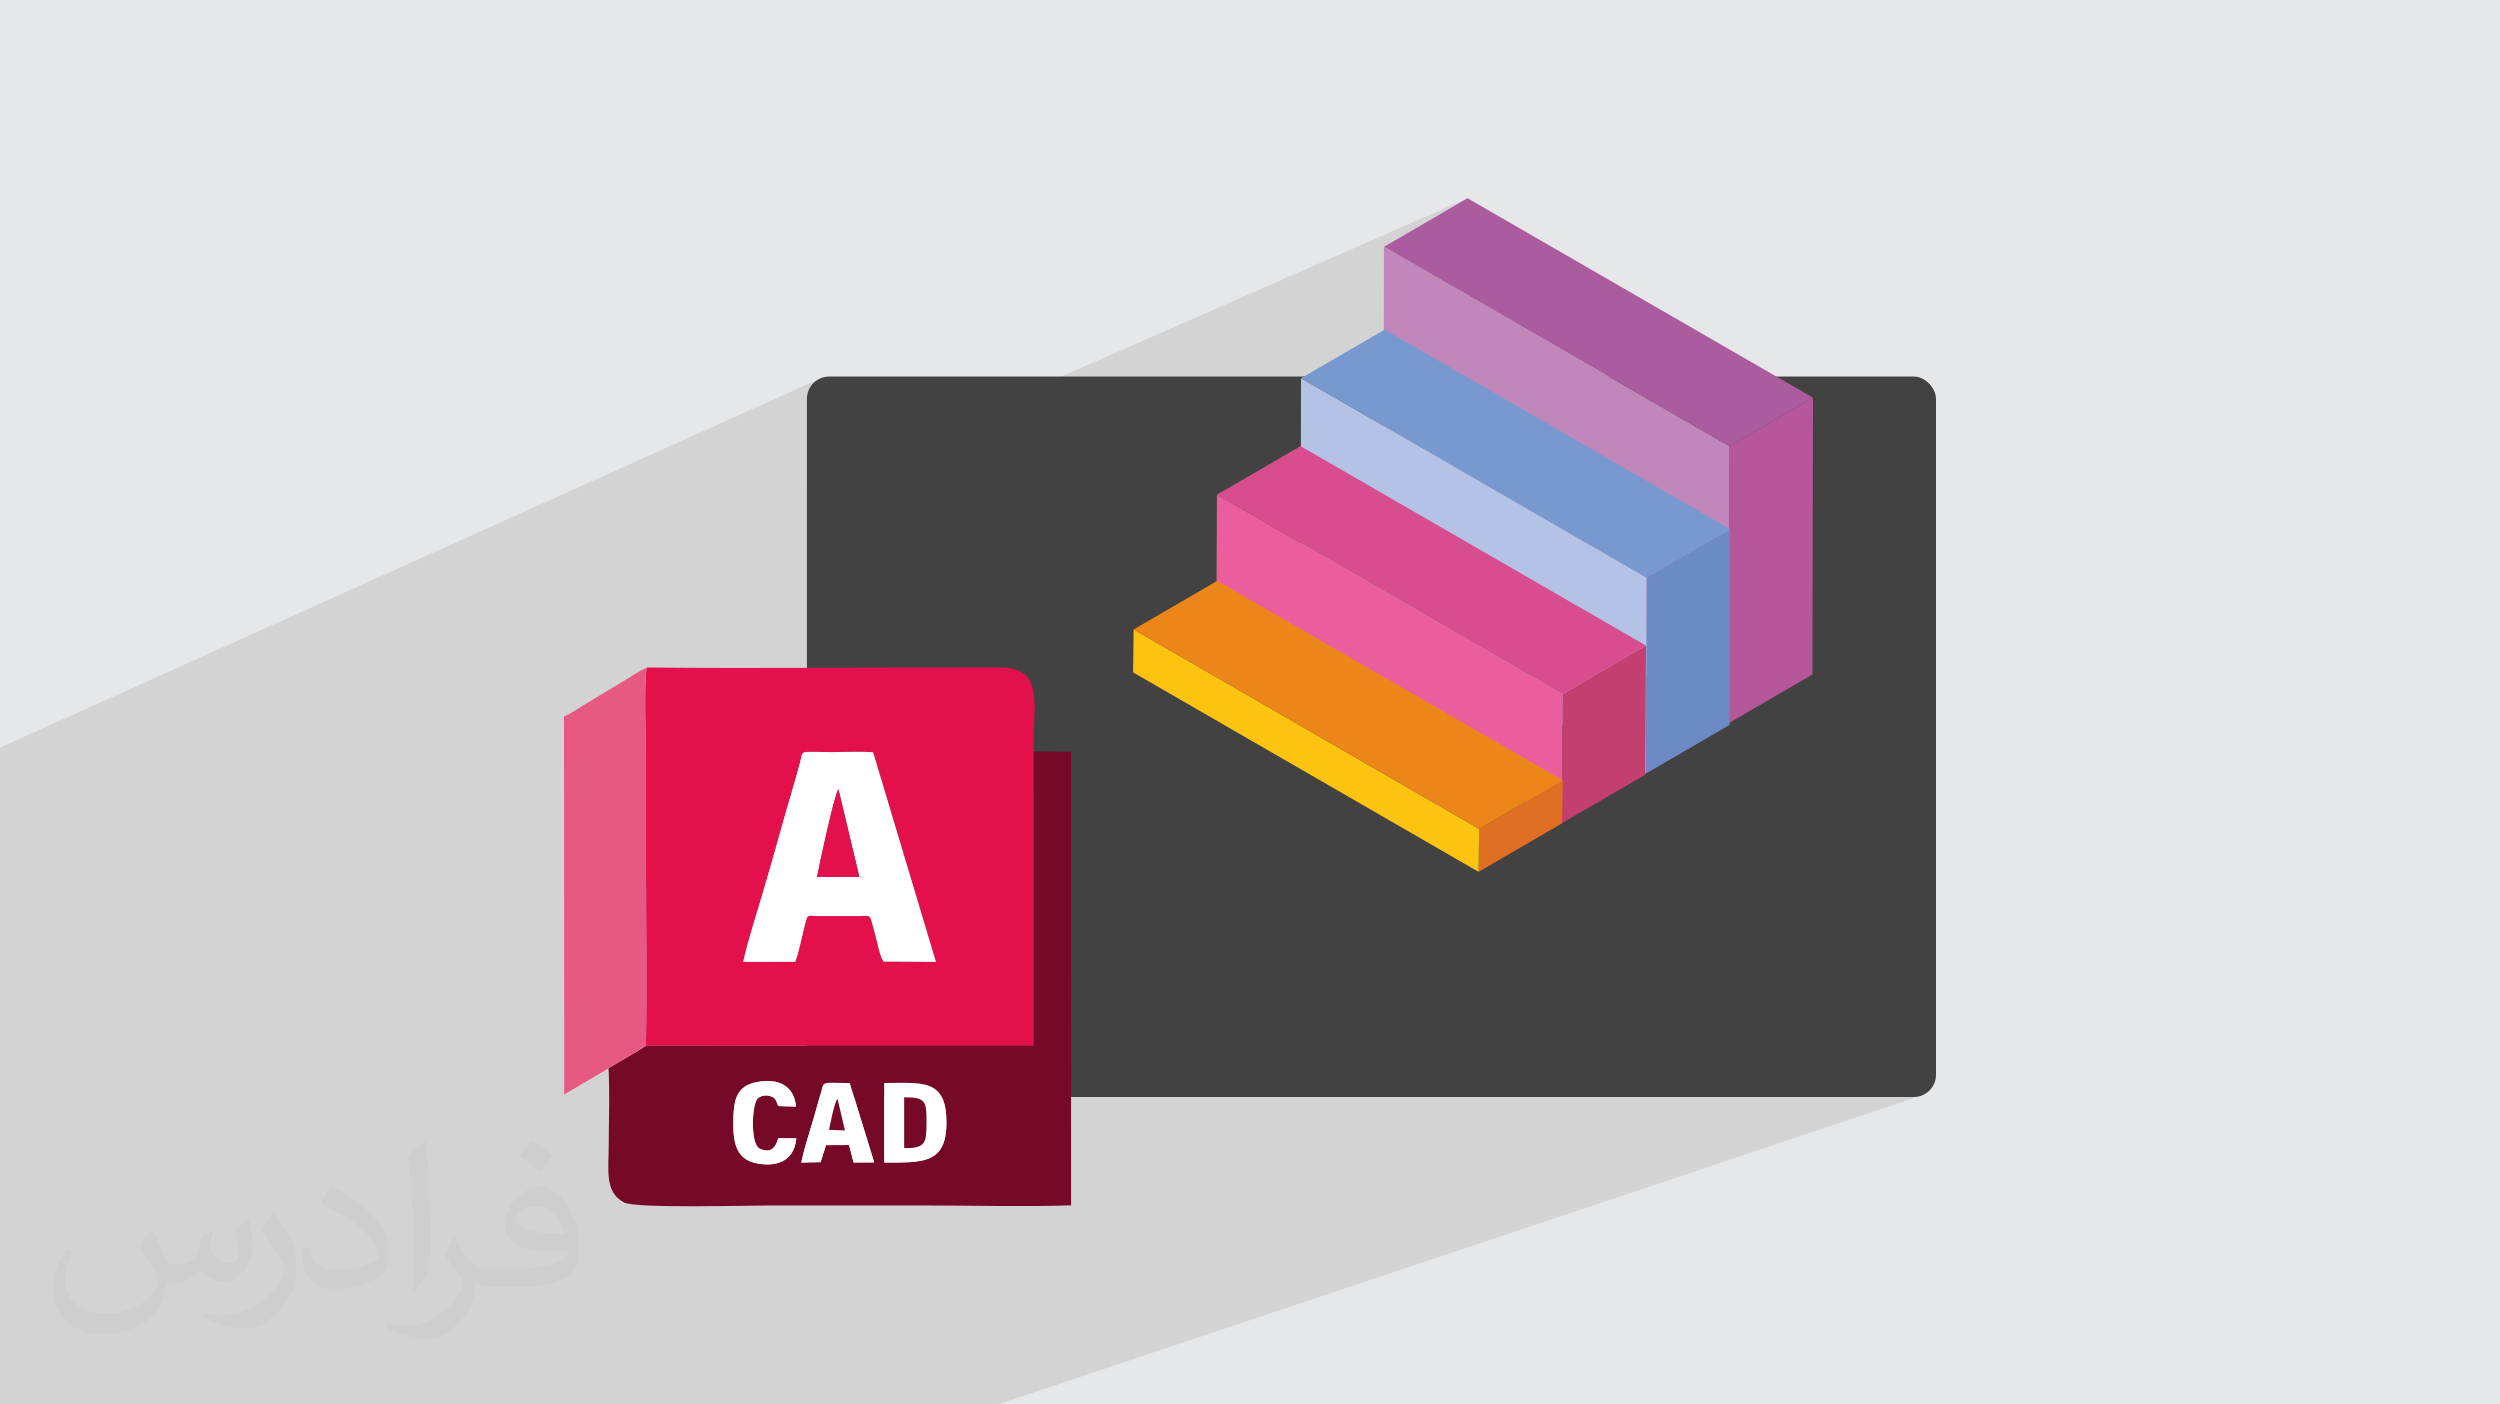<?xml version="1.0" encoding="UTF-8"?>
<!DOCTYPE svg PUBLIC "-//W3C//DTD SVG 1.1//EN" "http://www.w3.org/Graphics/SVG/1.1/DTD/svg11.dtd">
<!-- Creator: CorelDRAW 2020 (64-Bit) -->
<svg xmlns="http://www.w3.org/2000/svg" xml:space="preserve" width="94.192mm" height="52.917mm" version="1.1" style="shape-rendering:geometricPrecision; text-rendering:geometricPrecision; image-rendering:optimizeQuality; fill-rule:evenodd; clip-rule:evenodd"
viewBox="0 0 9404.92 5283.66"
 xmlns:xlink="http://www.w3.org/1999/xlink"
 xmlns:xodm="http://www.corel.com/coreldraw/odm/2003">
 <defs>
  <style type="text/css">
   <![CDATA[
    .fil3 {fill:#434242}
    .fil17 {fill:#760928}
    .fil16 {fill:#E4104C}
    .fil18 {fill:#E65982}
    .fil0 {fill:#E6E7E8}
    .fil19 {fill:white}
    .fil14 {fill:#FCC411;fill-rule:nonzero}
    .fil11 {fill:#EB5E9D;fill-rule:nonzero}
    .fil15 {fill:#ED8619;fill-rule:nonzero}
    .fil13 {fill:#DF6F22;fill-rule:nonzero}
    .fil12 {fill:#D74D8E;fill-rule:nonzero}
    .fil10 {fill:#C33F6F;fill-rule:nonzero}
    .fil5 {fill:#C287BA;fill-rule:nonzero}
    .fil4 {fill:#B6579B;fill-rule:nonzero}
    .fil8 {fill:#B3C2E5;fill-rule:nonzero}
    .fil6 {fill:#AB5C9F;fill-rule:nonzero}
    .fil9 {fill:#7799CF;fill-rule:nonzero}
    .fil7 {fill:#6C8BC6;fill-rule:nonzero}
    .fil2 {fill:#373435;fill-opacity:0.031}
    .fil1 {fill:#2B2A29;fill-opacity:0.102}
   ]]>
  </style>
 </defs>
 <g id="Layer_x0020_1">
  <polygon class="fil0" points="-0,0 9404.92,0 9404.92,5283.66 -0,5283.66 "/>
  <polygon class="fil1" points="-0,5117.97 -0,4967.74 -0,4932.95 -0,4900.81 -0,4879.42 -0,4872.32 -0,4827.96 -0,4781.1 -0,4657.84 -0,4642.5 -0,4614.22 -0,4576.53 -0,4565.31 -0,4519.53 -0,4386.82 -0,4305.21 -0,4259.17 -0,4247.62 -0,4210.8 -0,4169.64 -0,4114.83 -0,4111 -0,4103.32 -0,4073.84 -0,4067.62 -0,3877.58 -0,3783.3 -0,3739.29 -0,3598.48 -0,3598.41 -0,3587.45 -0,3561.98 -0,3550.47 -0,3518.15 -0,3476.76 -0,3207.55 -0,3169.07 -0,2812.33 3086.91,1423.14 3072.62,1430.91 3060.17,1441.21 3049.87,1453.66 3042.09,1467.95 3037.18,1483.7 3035.46,1500.6 3035.46,1836.63 5520.7,745.72 5206.36,928.4 6449.67,1646.24 6820.34,1496.07 6818.27,2537.44 6506.41,2718.66 6506.39,2727.29 6192.05,2909.93 6189.99,2910.7 6189.98,2914.1 5876.6,3096.23 5876.59,3097.15 5562.28,3279.83 3889.18,3901.23 3889.18,3934.31 3487.96,4082.96 3498.12,4086.32 3512.38,4093.56 3524.89,4103.06 3535.6,4115.1 3542.66,4126.97 7199.11,4126.97 7216.01,4125.25 7231.77,4120.34 3752.82,5283.66 1904.22,5283.66 1374.29,5283.66 942.72,5283.66 843.46,5283.66 825.88,5283.66 790.81,5283.66 789.6,5283.66 757.16,5283.66 718.25,5283.66 663.42,5283.66 599.75,5283.66 594.33,5283.66 536.32,5283.66 535.93,5283.66 459.21,5283.66 456.57,5283.66 383.47,5283.66 306.63,5283.66 295.52,5283.66 289.72,5283.66 279.5,5283.66 258.19,5283.66 247.13,5283.66 225.7,5283.66 192.4,5283.66 167.04,5283.66 78.71,5283.66 65.5,5283.66 16.78,5283.66 15.17,5283.66 -0,5283.66 -0,5281.14 -0,5269.42 -0,5264.65 -0,5239.22 -0,5234.47 -0,5231.62 -0,5208.62 -0,5203.16 -0,5200.85 -0,5177.72 -0,5170.97 -0,5166.26 -0,5154.01 -0,5145.88 -0,5143.45 "/>
  <path class="fil2" d="M571.37 4628.22c17.95,27.21 29.6,53.36 40.96,82.43 8.45,16.91 12.93,48.09 52.57,48.09 11.61,0 28.28,-3.42 43.06,-11.61 16.63,-8.73 29.32,-21.94 35.94,-42l15.85 -53.36 38.57 -19.02 2.64 2.64c-5.27,20.09 -6.59,39.36 -6.59,54.43 0,44.63 38.57,61.56 69.22,61.56 17.95,0 34.09,-8.73 34.09,-25.11 0,-21.13 -8.98,-57.06 -20.62,-89.29 17.95,-17.95 35.94,-35.94 56.53,-50.47l3.17 1.6c8.98,38.04 14,75.56 14,100.66 0,24.57 -10.83,51.79 -19.81,69.49 -18.49,34.87 -51.25,62.62 -90.87,62.62 -30.1,0 -63.65,-15.07 -86.66,-43.06l-1.32 0c-21.66,26.96 -55.22,51.25 -108.86,51.25l-16.63 0c-2.64,35.41 -10.29,60.49 -21.94,82.95 -31.95,62.34 -126.81,106.47 -216.1,106.47 -124.17,0 -186.51,-71.59 -186.51,-166.96 0,-58.91 19.27,-113.6 48.88,-152.42l24.29 10.04c-18.49,35.41 -30.91,68.68 -30.91,101.45 0,89.29 72.66,131.83 156.4,131.83 77.68,0 173.83,-49.41 191.28,-106.72 -6.59,-62.62 -30.1,-91.93 -66.04,-148.99 10.83,-19.02 24.83,-38.04 42.28,-58.38l3.17 0 0 0 0 0 -0.02 -0.09zm1432.14 -336.04c26.15,16.39 51.79,35.66 76.87,57.85 -14,19.81 -31.45,37.79 -53.11,53.64 -25.11,-20.34 -50.19,-37.79 -75.84,-56.27 17.42,-19.55 34.62,-38.29 52.04,-55.22l0 0 0 0 0 0 0 0 0 0 0.03 0zm13.47 244.11c-42.28,0 -76.87,27.75 -76.87,48.34 0,44.13 84.53,57.85 185.72,57.31 -12.68,-51.79 -57.06,-105.68 -108.86,-105.68l0.01 0.03zm-94.86 236.19c54.96,0 103.04,-1.6 139.74,-10.83 40.96,-10.29 75.56,-30.91 75.56,-45.17 0,-3.7 0,-8.19 -1.32,-11.89 -22.98,2.11 -49.41,2.11 -72.38,2.11 -74.49,0 -131.55,-16.91 -154.02,-58.66 -5.55,-11.61 -9.51,-24.57 -9.51,-39.36 0,-40.43 17.42,-79.79 48.09,-107 25.61,-22.45 53.89,-36.44 82.67,-36.44 52.04,0 93.51,41.75 122.57,107.54 15.85,35.94 26.68,77.4 26.68,129.72 0,34.87 -9.51,64.19 -31.17,85.85 -40.43,39.11 -114.92,53.89 -229.04,53.89l-51.79 0 0 0 -13.47 0c-28.28,0 -48.62,-5.02 -64.72,-17.42l-2.64 0c0.79,6.59 1.32,12.93 1.32,19.02 0,25.61 -8.45,58.38 -25.61,84.53 -50.72,75.3 -105.68,108.04 -153.24,108.04 -48.09,0 -107,-18.49 -160.11,-42.54l9.51 -18.49c17.17,7.13 40.96,11.89 73.7,11.89 85.85,0 198.66,-82.43 212.66,-163 -3.17,-6.59 -8.98,-15.32 -17.17,-24.57 -25.11,-29.85 -40.96,-54.68 -55.75,-80.83 12.68,-25.11 24.29,-45.17 35.13,-63.4l4.49 -0.53c36.72,74.77 69.99,117.55 144.23,117.55l11.61 0 0 0 53.89 0 0 0 0 0 0 0 0 0 0 0 0.09 0.01zm-371.98 79c6.34,-34.34 6.87,-72.91 6.87,-108.86l0 -53.36c0,-99.6 -12.68,-244.36 -22.98,-338.68 17.95,-19.27 43.06,-42 62.87,-57.31l5.81 1.6c13.47,118.62 16.63,256 16.63,383.06 0,33.3 -1.32,65.79 -4.49,89.55 -1.85,30.1 -19.27,52.83 -56.53,87.7l-8.19 -3.7zm-382.8 -157.19c1.85,46.77 24.83,83.49 105.15,83.49 49.93,0 92.19,-12.93 138.96,-35.13 8.45,-3.7 12.93,-8.73 12.93,-12.93 0,-29.32 -22.45,-68.15 -60.23,-103.55 -36.72,-33.3 -85.34,-62.62 -130.76,-82.18 -15.6,-6.59 -20.62,-13.47 -20.62,-20.09 0,-13.47 17.95,-41.75 32.77,-62.09l5.02 -0.53c52.04,27.21 110.17,67.64 153.24,112.53 39.11,41.47 63.4,83.49 63.4,129.19 0,33.81 -10.29,65.51 -26.96,95.11 -57.06,28.79 -117.83,50.72 -178.06,50.72 -73.17,0 -123.1,-34.34 -123.1,-114.92 0,-8.73 0,-22.19 3.17,-39.64l25.11 0 0 0 0 0 0 0 0 0 0 0 -0.02 0zm-132.37 -132.9l45.45 73.45c16.63,27.21 32.23,56.81 32.23,103.55l0 59.7c0,48.34 -30.91,100.13 -80.83,151.38 -39.11,34.62 -73.7,49.41 -105.68,49.41 -47.55,0 -101.98,-14.79 -164.85,-41.75l7.13 -18.49c19.81,5.27 42.79,9.77 71.06,9.77 90.36,-0.53 182.8,-66.57 225.08,-147.15 5.02,-9.26 6.87,-17.95 6.87,-24.04 0,-9.26 -5.02,-19.55 -8.98,-28.79 -22.98,-43.31 -48.62,-82.95 -76.87,-119.68 14.79,-23.25 29.6,-45.7 45.7,-67.9l3.7 0.53 0 0 0 0 0 0 0 0 0 0 -0.02 0.01z"/>
  <g id="_2494767515488">
   <rect class="fil3" x="3035.47" y="1416.51" width="4247.74" height="2710.46" rx="84.09" ry="84.09"/>
   <g>
    <polygon class="fil4" points="6820.34,1496.07 6818.27,2537.44 6503.9,2720.12 6506,1678.76 "/>
    <polygon class="fil5" points="6506,1678.76 6503.9,2720.12 5204.27,1969.77 5206.36,928.4 "/>
    <polygon class="fil6" points="6820.34,1496.07 6506,1678.76 5206.36,928.4 5520.7,745.72 "/>
    <polygon class="fil7" points="6508.46,1990.4 6506.39,2727.29 6192.05,2909.93 6194.11,2173.08 "/>
    <polygon class="fil8" points="6194.11,2173.08 6192.05,2909.93 4892.39,2159.6 4894.48,1422.72 "/>
    <polygon class="fil9" points="6508.46,1990.4 6194.11,2173.08 4894.48,1422.72 5208.82,1240.04 "/>
    <polygon class="fil10" points="6192.09,2428.68 6189.98,2914.1 5875.65,3096.78 5877.73,2611.35 "/>
    <polygon class="fil11" points="5877.73,2611.35 5875.65,3096.78 4575.99,2346.43 4578.09,1860.99 "/>
    <polygon class="fil12" points="6192.09,2428.68 5877.73,2611.35 4578.09,1860.99 4892.43,1678.31 "/>
    <polygon class="fil13" points="5878.7,2935.65 5876.59,3097.15 5562.28,3279.83 5564.37,3118.32 "/>
    <polygon class="fil14" points="5564.37,3118.32 5562.28,3279.83 4262.64,2529.48 4264.72,2367.98 "/>
    <polygon class="fil15" points="5878.7,2935.65 5564.37,3118.32 4264.72,2367.98 4579.05,2185.31 "/>
   </g>
   <g>
    <path class="fil16" d="M2796.3 3618.07c16.47,-76.51 48.34,-174.27 70.97,-250.76 24.97,-84.34 48.51,-166.16 71.59,-249.92 23.05,-83.58 48.84,-165.24 71.36,-250.21 12.79,-48.27 -7.18,-37.91 118.08,-37.92 49.46,0 107,-2.71 156.41,0.53l236.43 788.87 -197.86 -1.08c-14.6,-23.55 -22.57,-71.05 -30.8,-100.47 -23.44,-83.71 -11.19,-70.95 -58.78,-70.94l-158.1 0c-33.15,0.01 -36.95,-8.56 -44.98,21.39 -10.56,39.43 -26.43,119.7 -39.3,150.14l-195.02 0.38zm-366.31 316.04l1459.19 0.2 -0.11 -1107.65c-4.05,-179.3 42.81,-315.02 -128.29,-315.56 -441.31,-1.38 -887.3,4.49 -1327.26,-0.03 -12.23,50.31 -3.37,283.99 -3.37,353.22 0,119.45 0,238.9 0,358.35 0,236.42 3.44,475.39 -0.16,711.48z"/>
    <path class="fil17" d="M3087.49 4371.88l-73.13 1.8c10.01,-49.82 27.92,-104.65 42.55,-153.08l31.51 -110.77c11.76,-45.43 1.85,-35.77 108.41,-35.3l91.87 298.46 -77.68 0.34 -16.89 -65.82 -86.89 0.4 -19.74 63.97zm238.83 -297.7c145.8,-0.16 234.31,-17.38 234.16,149.73 -0.15,157.24 -93.44,149.13 -233.94,149.5l-0.22 -299.24zm-330.65 208.26c-6.5,75.18 -60.52,108.76 -143.03,95.18 -76.2,-12.55 -94.07,-66.41 -94.1,-148.45 -0.05,-86.96 8.59,-143.65 89.19,-158.62 83.43,-15.49 140.01,15.59 146.75,92.42l-66.42 -1.97c-9.29,-20.31 -8.77,-30.19 -27.93,-36.63 -17.69,-5.94 -35.46,-3.76 -48.7,7.13 -23.59,19.41 -29.58,172.31 6.13,189.44 53.73,25.77 65.04,-24.14 70.48,-39.14l67.62 0.64zm-565.67 -348.33c-43.83,29.12 -95.68,56.93 -140.74,84.84 5.18,89.93 0.81,192.67 0.81,284 0,95.9 -17.24,183.13 58.69,221.14 45.04,22.54 467.53,10.76 552.95,10.76 187.96,0 375.91,0 563.87,0 185.38,0 379.1,5.47 563.88,-0.34l-0.59 -1706.76 -139.79 -1.1 0.11 1107.65 -1459.19 -0.2z"/>
    <path class="fil18" d="M2289.25 4018.96c45.06,-27.91 96.9,-55.73 140.74,-84.84 3.6,-236.09 0.16,-475.06 0.16,-711.48 0,-119.45 0,-238.9 0,-358.35 0,-69.23 -8.86,-302.9 3.37,-353.22 -24.1,10.43 -57.5,32.88 -80.64,46.78l-154.52 93.16c-22.14,13.1 -54.56,36.39 -76.66,44.33l0.95 1422.06 166.6 -98.44z"/>
    <path class="fil19" d="M3073.67 3299.14c10.19,-51.6 63.63,-303.93 80.43,-330.45l78.63 330.02 -159.06 0.43zm-277.37 318.94l195.02 -0.38c12.87,-30.44 28.74,-110.71 39.3,-150.14 8.03,-29.94 11.83,-21.38 44.98,-21.39l158.1 0c47.59,-0.01 35.34,-12.77 58.78,70.94 8.24,29.42 16.21,76.91 30.8,100.47l197.86 1.08 -236.43 -788.87c-49.42,-3.24 -106.96,-0.53 -156.41,-0.53 -125.26,0.01 -105.29,-10.34 -118.08,37.92 -22.53,84.97 -48.32,166.63 -71.36,250.21 -23.09,83.76 -46.62,165.58 -71.59,249.92 -22.64,76.49 -54.51,174.25 -70.97,250.76z"/>
    <path class="fil19" d="M3401.58 4319.08l-0.11 -190.93c83.27,-0.11 83.75,15.94 83.77,95.78 0.03,76.64 -3.75,95.81 -83.66,95.15zm-75.05 54.34c140.5,-0.37 233.79,7.74 233.94,-149.5 0.15,-167.12 -88.36,-149.89 -234.16,-149.73l0.22 299.24z"/>
    <path class="fil19" d="M3118.99 4250.4c2.66,-13.6 20.66,-106.98 31.75,-116.21l27.67 118.31 -59.42 -2.1zm-11.76 57.51l86.89 -0.4 16.89 65.82 77.68 -0.34 -91.87 -298.46c-106.56,-0.47 -96.64,-10.13 -108.41,35.3l-31.51 110.77c-14.63,48.43 -32.53,103.25 -42.55,153.08l73.13 -1.8 19.74 -63.97z"/>
    <path class="fil19" d="M2995.66 4282.45l-67.62 -0.64c-5.44,15 -16.75,64.91 -70.48,39.14 -35.71,-17.13 -29.72,-170.03 -6.13,-189.44 13.24,-10.89 31,-13.07 48.7,-7.13 19.16,6.44 18.64,16.33 27.93,36.63l66.42 1.97c-6.74,-76.83 -63.31,-107.91 -146.75,-92.42 -80.61,14.97 -89.24,71.66 -89.19,158.62 0.03,82.04 17.89,135.89 94.1,148.45 82.52,13.58 136.53,-20 143.03,-95.18z"/>
    <path class="fil16" d="M3073.67 3299.14l159.06 -0.43 -78.63 -330.02c-16.79,26.52 -70.23,278.85 -80.43,330.45z"/>
    <path class="fil17" d="M3401.58 4319.08c79.91,0.67 83.69,-18.5 83.66,-95.15 -0.02,-79.85 -0.5,-95.89 -83.77,-95.78l0.11 190.93z"/>
    <path class="fil17" d="M3118.99 4250.4l59.42 2.1 -27.67 -118.31c-11.09,9.24 -29.1,102.61 -31.75,116.21z"/>
   </g>
  </g>
 </g>
</svg>

